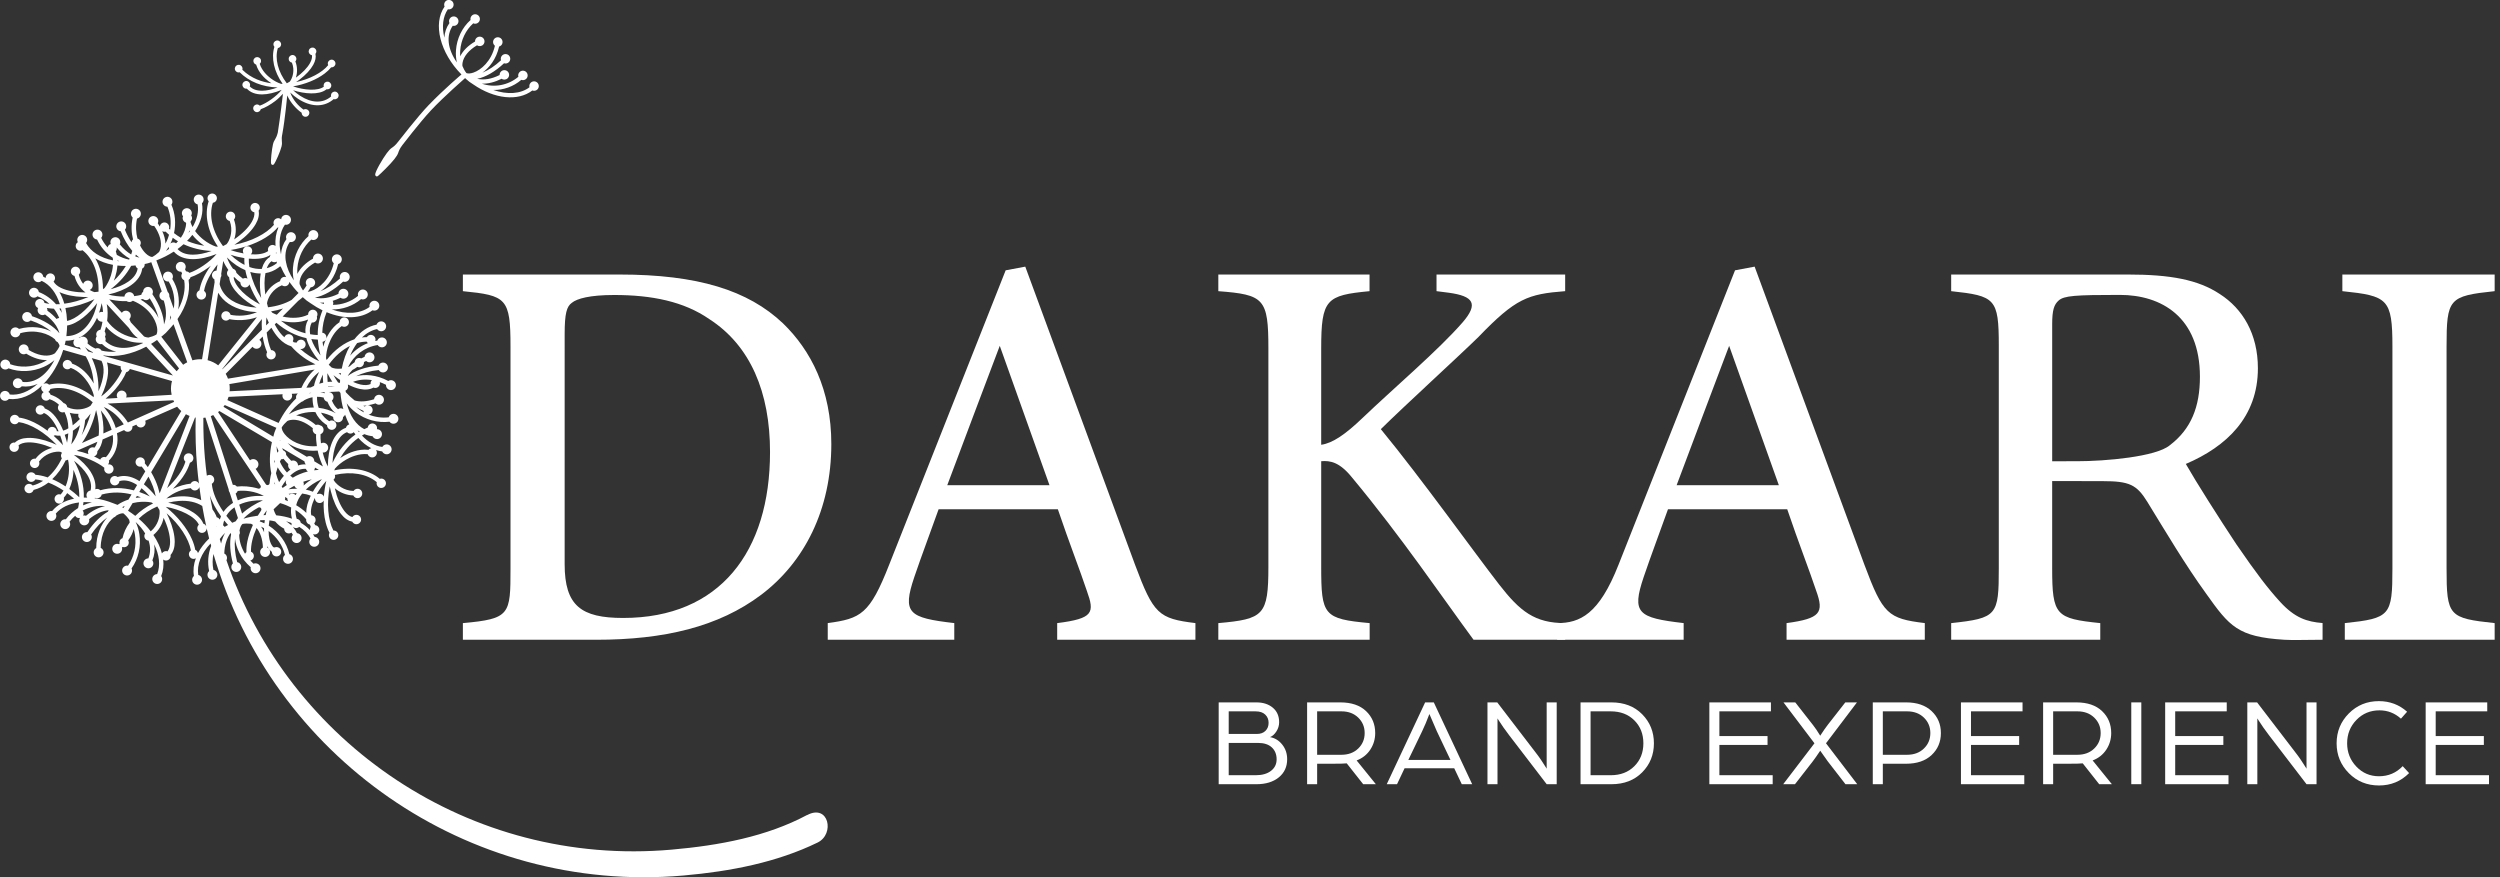 <svg fill="none" height="80" viewBox="0 0 228 80" width="228" xmlns="http://www.w3.org/2000/svg" xmlns:xlink="http://www.w3.org/1999/xlink"><rect x="0" y="0" width="228" height="80" fill="#333333" stroke="none"/><clipPath id="a"><path d="m0 0h227.513v80.004h-227.513z"/></clipPath><g clip-path="url(#a)" fill="#fff"><path d="m56.506 25.037c7.106 0 11.712 1.425 14.909 4.458 2.529 2.451 4.402 6.038 4.402 11.003 0 5.978-2.46 10.781-6.407 13.754-3.876 2.912-8.829 4.094-15.048 4.094h-12.147v-1.518c4.315-.392 4.343-.769 4.343-4.98v-20.271c0-4.388-.383-4.63-4.343-5.022v-1.518h14.291zm-5.01 26.411c0 3.806 1.511 4.91 5.337 4.91 8.809 0 13.394-6.036 13.394-15.133 0-5.456-1.795-9.71-5.539-12.123-2.32-1.606-5.237-2.198-8.67-2.198-2.232 0-3.398.326-3.873.718-.461.335-.648.954-.648 2.86z"/><path d="m96.415 58.346v-1.518c3.312-.419 3.425-.941 2.708-2.935-.639-1.916-1.626-4.431-2.647-7.448h-10.875c-.773 2.177-1.533 4.166-2.214 6.175-1.119 3.312-.531 3.722 3.643 4.207v1.518h-11.54v-1.518c3.006-.41 3.826-.788 5.61-5.344l10.617-26.83 1.788-.335c3.237 8.791 6.764 18.374 10.01 27.184 1.687 4.514 2.148 4.915 5.508 5.324v1.518h-12.608zm-5.237-26.806c-1.612 4.278-3.299 8.72-4.789 12.713h9.325l-4.535-12.713z"/><path d="m111.11 25.037h13.792v1.518c-3.942.377-4.409.717-4.409 5.232v8.777c1.034-.14 2.222-.96 3.745-2.422 2.981-2.845 6.938-6.201 9.148-8.736 1.483-1.715.986-2.399-1.245-2.707l-1.13-.145v-1.518h11.732v1.518c-3.406.265-4.505.645-7.902 4.172-1.621 1.597-6.834 6.359-8.909 8.414 3.774 4.593 8.46 11.17 10.788 14.165 1.908 2.456 3.248 3.523 6.024 3.523v1.518h-8.357c-2.812-3.815-6.572-9.374-11.051-14.759-1.16-1.453-2.022-1.593-2.842-1.523v9.617c0 4.44.22 4.762 4.419 5.148v1.518h-13.802v-1.518c4.138-.368 4.566-.708 4.566-5.148v-19.893c0-4.557-.386-4.915-4.566-5.232v-1.518z"/><path d="m162.934 58.346v-1.518c3.09-.419 3.426-.941 2.708-2.935-.638-1.916-1.626-4.431-2.647-7.448h-10.875c-.775 2.177-1.533 4.166-2.214 6.175-1.119 3.312-.532 3.722 3.643 4.207v1.518h-11.541v-1.518c2.076 0 3.826-.788 5.61-5.344l10.617-26.83 1.788-.335c3.238 8.791 6.764 18.374 10.011 27.184 1.687 4.514 2.147 4.915 5.508 5.324v1.518h-12.609zm-5.236-26.806c-1.613 4.278-3.299 8.72-4.791 12.713h9.325z"/><path d="m211.819 58.346c-1.227 0-2.83.052-3.487 0-4.24-.265-5.001-1.207-7.127-4.2-1.923-2.65-3.704-5.668-5.362-8.365-.979-1.594-1.654-1.901-4.092-1.901l-4.593-.009v7.944c0 4.319.332 4.594 4.386 5.013v1.518h-13.597v-1.518c4.189-.452 4.343-.694 4.343-5.013v-20.299c0-4.301-.331-4.529-4.343-4.962v-1.518h16.105c3.889 0 6.418.47 8.393 1.779 2.092 1.342 3.475 3.638 3.475 6.774 0 4.435-2.856 7.138-6.574 8.722.895 1.579 3.062 4.994 4.599 7.31 1.878 2.735 2.879 4.034 4.02 5.287 1.347 1.459 2.424 1.794 3.854 1.914v1.524zm-22.394-16.282c2.582 0 7.21-.401 8.463-1.459 1.944-1.477 2.745-3.508 2.745-6.247 0-5.474-3.546-7.463-7.298-7.463-4.084 0-5.09.069-5.589.513-.421.375-.587.88-.587 2.158v12.499z"/><path d="m213.846 58.346v-1.518c4.147-.443 4.343-.666 4.343-5.013v-20.197c0-4.388-.429-4.63-4.566-5.064v-1.518h13.89v1.518c-4.18.443-4.386.675-4.386 5.064v20.197c0 4.38.197 4.561 4.386 5.013v1.518z"/><path d="m111.144 71.518v-7.46h3.443c.61 0 1.108.161 1.493.484.385.322.578.763.578 1.324 0 .299-.084.58-.252.84-.168.262-.362.434-.583.518.442.077.814.303 1.115.68.301.376.451.821.451 1.336 0 .691-.255 1.243-.766 1.659-.511.414-1.19.621-2.036.621h-3.444zm.914-4.582h2.574c.328 0 .587-.094.778-.282.191-.187.286-.432.286-.731 0-.307-.102-.558-.309-.754-.206-.196-.496-.293-.869-.293h-2.46zm0 3.764h2.471c.579 0 1.041-.133 1.384-.397s.515-.615.515-1.053c0-.453-.147-.815-.44-1.088-.294-.272-.712-.408-1.253-.408h-2.677z"/><path d="m119.208 71.518v-7.46h3.031c1.006 0 1.788.265 2.345.794.557.53.835 1.198.835 2.003 0 .553-.149 1.056-.446 1.509-.298.453-.713.783-1.247.99l1.75 2.164h-1.155l-1.498-1.9c-.191.023-.641.035-1.35.035h-1.35v1.865zm.915-2.682h2.208c.632 0 1.145-.19 1.538-.57.393-.38.589-.85.589-1.411 0-.561-.197-1.03-.589-1.41-.393-.38-.901-.57-1.527-.57h-2.219z"/><path d="m126.472 71.518 3.5-7.46h.79l3.499 7.46h-.948l-.687-1.451h-4.53l-.687 1.451h-.938zm1.967-2.21h3.844l-1.247-2.625-.675-1.566c-.221.591-.442 1.117-.663 1.577z"/><path d="m135.657 71.518v-7.46h.892l3.546 4.629c.145.184.298.395.459.633.16.238.281.426.365.564l.137.218v-6.044h.915v7.46h-.915l-3.432-4.479c-.167-.215-.339-.449-.515-.702-.175-.253-.308-.453-.4-.599l-.137-.219v5.999z"/><path d="m144.145 71.518v-7.46h2.814c1.159 0 2.095.361 2.809 1.083.712.722 1.069 1.605 1.069 2.648 0 1.044-.357 1.927-1.069 2.648-.714.722-1.65 1.083-2.809 1.083zm.915-.818h1.842c.884 0 1.601-.274 2.15-.823.549-.549.824-1.245.824-2.089 0-.844-.275-1.541-.824-2.09s-1.266-.823-2.15-.823h-1.842z"/><path d="m155.893 71.518v-7.46h5.616v.818h-4.701v2.256h4.392v.806h-4.392v2.763h4.861v.818z"/><path d="m162.63 71.518 2.848-3.73-2.825-3.731h1.075l1.613 2.061c.091.115.192.254.303.414.111.161.196.296.258.403l.102.161c.267-.414.496-.744.687-.99l1.602-2.05h1.063l-2.825 3.731 2.848 3.73h-1.075l-1.613-2.084-.687-.967c-.274.414-.503.741-.686.979l-1.613 2.072z"/><path d="m170.798 71.518v-7.46h3.043c.984 0 1.758.265 2.322.794.564.53.846 1.198.846 2.003 0 .806-.282 1.474-.846 2.004-.564.53-1.342.794-2.334.794h-2.115v1.865zm.916-2.682h2.208c.632 0 1.145-.19 1.537-.57.393-.38.589-.85.589-1.411 0-.561-.196-1.03-.589-1.41-.392-.38-.902-.57-1.527-.57h-2.218z"/><path d="m178.839 71.518v-7.46h5.617v.818h-4.702v2.256h4.393v.806h-4.393v2.763h4.861v.818h-5.777z"/><path d="m186.332 71.518v-7.46h3.031c1.007 0 1.788.265 2.345.794.557.53.835 1.198.835 2.003 0 .553-.148 1.056-.446 1.509-.297.453-.713.783-1.247.99l1.751 2.164h-1.156l-1.498-1.9c-.191.023-.64.035-1.35.035h-1.35v1.865zm.915-2.682h2.208c.633 0 1.145-.19 1.538-.57.392-.38.589-.85.589-1.411 0-.561-.197-1.03-.589-1.41-.393-.38-.902-.57-1.527-.57h-2.219z"/><path d="m194.373 71.518v-7.46h.915v7.46z"/><path d="m197.463 71.518v-7.46h5.616v.818h-4.701v2.256h4.392v.806h-4.392v2.763h4.861v.818h-5.777z"/><path d="m204.955 71.518v-7.46h.892l3.546 4.629c.145.184.297.395.458.633.16.238.282.426.365.564l.138.218v-6.044h.914v7.46h-.914l-3.433-4.479c-.167-.215-.338-.449-.514-.702-.175-.253-.309-.453-.4-.599l-.138-.219v5.999h-.915z"/><path d="m214.214 70.511c-.743-.748-1.115-1.656-1.115-2.723 0-1.067.372-1.975 1.115-2.723.744-.749 1.657-1.122 2.74-1.122.991 0 1.849.322 2.574.967l-.561.633c-.564-.507-1.216-.76-1.957-.76-.838 0-1.54.292-2.104.875-.565.584-.847 1.293-.847 2.131 0 .829.281 1.537.841 2.124s1.249.881 2.064.881c.854 0 1.575-.307 2.162-.921l.584.633c-.748.753-1.662 1.129-2.746 1.129-1.09 0-2.007-.374-2.751-1.123z"/><path d="m221.221 71.518v-7.46h5.616v.818h-4.701v2.256h4.392v.806h-4.392v2.763h4.861v.818z"/><path d="m21.722 6.603c.043.006.088.002.135-.012.877.864 2.067 1.339 3.458 1.384-.513.193-.993.295-1.4.299-.497.006-.88-.127-1.138-.395.014-.03.023-.061.028-.094.026-.193-.109-.369-.3-.395-.192-.025-.368.11-.395.3-.026.193.109.369.3.395.033.004.065.004.099-.001.323.352.81.534 1.411.527.524-.006 1.132-.149 1.769-.416-.478.605-1.38 1.224-1.996 1.442-.054-.058-.125-.095-.205-.106-.191-.026-.368.109-.394.3-.025.191.109.369.3.395.093.013.185-.012.26-.07.065-.049.11-.118.128-.197.396-.136.875-.406 1.321-.746.263-.201.51-.451.701-.661 0 0-.245 2.147-.471 3.548-.082.314-.163.475-.245.61-.073.119-.143.232-.195.459-.103.444-.227 1.542-.167 1.753.004.014.009.026.014.037.026.055.066.072.094.077.032.009.086.009.145-.053.146-.166.596-1.189.699-1.631.052-.227.04-.359.026-.499-.015-.157-.021-.345.047-.655.241-1.302.446-3.491.446-3.491.308.698.876 1.277 1.313 1.578-.004.08.023.166.072.229.057.074.139.122.232.134.093.013.185-.011.26-.068.074-.057.122-.139.135-.232.013-.094-.012-.187-.07-.261-.057-.074-.139-.121-.232-.134-.078-.01-.155.005-.223.046-.445-.309-.962-.86-1.22-1.563.232.224.475.418.724.581 1.127.732 2.263.779 3.115.128.044-.033.086-.07.129-.107.016.006.034.011.053.014.093.013.185-.012.26-.068.074-.056.122-.139.135-.231.025-.191-.109-.368-.301-.395-.093-.013-.185.012-.26.069-.074.056-.122.139-.134.232-.006.045-.002.091.013.139-.748.644-1.775.623-2.827-.061-.218-.142-.432-.311-.638-.504 1.044.335 2.345.447 3.01-.061.015-.011.028-.023.041-.036.011.004.022.007.034.008.19.025.367-.109.392-.3.026-.193-.109-.369-.3-.395-.093-.012-.186.013-.26.07-.074.056-.122.139-.134.232-.008.05-.002.102.017.155-.548.419-1.79.321-2.807-.027 1.089-.184 2.151-.613 2.884-1.173.235-.179.434-.369.593-.565.19.022.362-.113.388-.301.026-.192-.108-.368-.3-.395-.192-.025-.369.11-.395.301-.008.068.004.137.034.199-.56.687-1.677 1.272-2.926 1.542.113-.077.222-.154.323-.232.563-.428.992-.892 1.241-1.342.2-.362.268-.699.2-1.002.045-.052.072-.112.08-.175.013-.092-.011-.184-.068-.258-.056-.074-.139-.123-.232-.136-.093-.013-.185.011-.26.068-.074.056-.122.139-.134.233-.026.189.107.366.297.393.029.208-.031.448-.178.715-.244.439-.698.908-1.291 1.333.157-.476.143-1.002-.044-1.482.048-.052.079-.117.088-.187.025-.191-.11-.368-.3-.394-.191-.025-.368.109-.395.3-.013.093.01.186.069.26.055.073.134.119.223.134.281.705.037 1.314-.047 1.486-.044.09-.095.174-.152.248-.088.052-.178.102-.268.15-.807-1.058-1.111-2.252-.815-3.214.152-.023.272-.14.293-.294.025-.191-.108-.368-.3-.395-.094-.013-.186.013-.261.07-.074.057-.122.14-.133.232-.014.099.017.196.086.273-.316 1.013-.034 2.264.748 3.374-.046.002-.092.003-.14.004-.302-.095-.643-.276-.938-.498-.296-.223-.813-.687-1.008-1.329.065-.056.107-.131.118-.214.012-.094-.013-.188-.069-.261-.057-.074-.139-.122-.232-.134-.092-.012-.185.011-.259.068s-.123.139-.135.232c-.023.174.086.335.249.382.217.743.802 1.272 1.134 1.522.084.064.172.124.262.181-.803-.106-1.821-.415-2.656-1.234.007-.017.011-.035.015-.055.025-.192-.109-.369-.301-.395-.094-.012-.186.012-.26.069-.074.057-.122.14-.134.232-.013.093.014.189.069.259.057.074.139.122.232.134z"/><path d="m34.31 16.081c.012.006.026.01.043.011.034.002.076-.008.125-.049.194-.161 1.139-1.068 1.501-1.546.174-.23.278-.382.334-.547.064-.188.129-.383.393-.731 0 0 1.589-2.074 2.599-3.155 1.126-1.205 3.114-2.945 3.114-2.945.007.008.015.017.023.025.014.016.028.032.044.046.197.188.422.357.664.501 1.937 1.345 4.098 1.567 5.398.561.161.064.35.025.471-.102.164-.172.158-.447-.014-.612-.174-.166-.447-.158-.612.014-.104.11-.143.265-.105.408-.804.608-2.01.693-3.298.246.928.015 1.837-.309 2.552-.922.161.059.341.02.461-.106.165-.172.158-.446-.014-.612-.172-.165-.446-.159-.611.014-.108.113-.146.274-.102.422-.931.786-2.216 1.017-3.333.628.567.019 1.173-.131 1.807-.447.17.121.41.102.56-.055.08-.083.123-.193.12-.309-.002-.116-.05-.223-.134-.303-.083-.079-.193-.122-.309-.119-.116.002-.223.05-.303.134-.08.084-.122.195-.118.311-.741.369-1.429.485-2.049.345.757-.144 1.646-.654 2.448-1.415.158.053.334.011.45-.11.165-.172.158-.446-.014-.612-.172-.163-.448-.157-.612.015-.112.116-.148.281-.098.432-.545.512-1.148.91-1.704 1.135.636-.447 1.269-1.233 1.532-2.387.074-.021.14-.061.194-.116.164-.173.157-.447-.014-.611-.083-.08-.193-.122-.309-.12-.115.003-.223.05-.302.134-.165.172-.159.446.014.612.011.01.023.02.035.029-.33 1.422-1.26 2.207-1.961 2.448-.253.088-.489.105-.638.047-.146-.185-.269-.403-.366-.648-.008-.1-.005-.193.01-.284.091-.578.572-1.162 1.324-1.607.174.122.414.1.56-.055.08-.083.123-.193.12-.309-.002-.116-.05-.223-.133-.303-.173-.162-.447-.158-.612.014-.08.083-.122.195-.118.311-.636.371-1.106.84-1.35 1.345-.014-.174-.015-.345-.003-.513.07-.966.502-1.871 1.188-2.49.166.075.361.038.489-.097.164-.172.157-.446-.014-.611-.085-.081-.193-.123-.308-.121-.116.002-.224.05-.303.134-.1.105-.14.251-.109.392-.77.689-1.254 1.694-1.33 2.764-.028.375.001.75.082 1.102-.849-1.222-.993-2.447-.378-3.339.146.032.302-.013.407-.123.164-.173.158-.447-.014-.611-.083-.08-.193-.122-.308-.12-.115.003-.223.05-.303.134-.122.128-.153.313-.082.473-.282.396-.437.842-.462 1.33-.245-1.003-.134-1.925.32-2.588.146.031.299-.014.404-.123.164-.173.158-.447-.013-.612-.174-.164-.448-.158-.612.013-.121.127-.152.317-.08.475-1.093 1.558-.405 4.232 1.54 6.192 0 0-1.526 1.279-2.991 2.793-.966.999-2.775 3.331-2.775 3.331-.263.347-.433.464-.597.576-.143.098-.269.243-.444.473-.363.479-1.089 1.717-1.06 1.966.011.095.057.13.097.143z"/><path d="m73.601 74.331c-3.685 1.966-7.982 2.774-12.373 3.159-18.364 1.607-34.877-9.702-40.577-26.399 0-.001.001-.001.002-.002.055-.108.065-.23.028-.345-.037-.116-.118-.209-.227-.263.026-.775.228-1.401.582-1.885.004.049.019.095.04.14-.152.733-.098 1.671.164 2.644-.127.119-.176.302-.123.469.076.237.332.368.57.292.236-.077.367-.333.291-.57-.052-.161-.185-.276-.348-.305-.199-.756-.266-1.51-.196-2.132.094.808.503 1.78 1.432 2.597-.017.079-.014.159.01.236.078.237.333.367.569.291.116-.037.209-.116.264-.224.055-.107.065-.23.028-.345-.076-.237-.332-.368-.569-.292-.015.005-.03.011-.045.018-.109-.097-.203-.197-.296-.297.046-.011.092-.026.134-.054.196-.132.25-.398.121-.595-.047-.07-.114-.123-.191-.155-.023-.635.163-1.392.504-2.162.344.406.554 1.033.582 1.786-.199.099-.297.331-.228.542.037.115.116.209.224.264.107.055.23.065.345.028.235-.079.368-.333.291-.57-.016-.05-.044-.094-.075-.134.078.099.161.19.259.261 0 .083.023.161.067.226.062.095.158.16.271.183.112.023.227.001.323-.062.095-.064.161-.16.184-.272.023-.112 0-.227-.064-.323-.11-.167-.32-.231-.503-.165-.064.023-.139 0-.183-.052-.145-.167-.252-.404-.319-.706-.047-.22-.07-.468-.073-.734.746.545 1.284 1.325 1.493 2.186-.152.116-.215.313-.155.498.076.237.332.366.569.291.116-.038.209-.116.264-.223.056-.107.065-.23.028-.345-.046-.145-.162-.254-.306-.295-.249-1.048-.931-1.992-1.876-2.596.013-.156.032-.317.058-.482.183.021.356.055.522.099.226.268.503.495.822.66-.002.086.022.171.07.242.131.196.398.25.593.12.002-.001.002-.003.004-.004.043.067.091.13.128.202-.103.119-.139.284-.089.435.077.237.333.368.569.291.115-.037.209-.116.264-.224.055-.107.065-.23.028-.345-.056-.176-.212-.296-.395-.311-.092-.189-.208-.357-.338-.514-.006-.022-.016-.043-.026-.065.022.021.041.045.067.061.166.097.366.066.503-.056.451.285.804.646 1.022 1.07-.101.118-.136.282-.087.432.077.237.332.368.569.292.238-.079.369-.334.293-.57-.057-.174-.216-.297-.397-.311-.044-.087-.095-.17-.147-.251.123.046.265.041.383-.037.097-.064.161-.161.184-.274.022-.112-.001-.226-.065-.321-.067-.102-.173-.167-.299-.182-.028-.062-.064-.121-.095-.181.025-.025.051-.046.07-.077.059-.099.076-.215.047-.326-.028-.111-.098-.203-.197-.262-.052-.033-.114-.051-.183-.055-.108-.425.033-.993.314-1.579.011.025.019.05.022.078.007.067.029.131.066.188.065.097.164.163.274.184.113.022.226 0 .321-.064.058-.039.1-.093.133-.153-.028.717.03 1.409.182 2.007.089.35.207.665.351.938-.115.203-.047.461.153.581.204.121.466.054.588-.148.12-.204.053-.467-.149-.588-.073-.043-.156-.062-.24-.057-.504-.96-.626-2.497-.332-4.031.032.164.067.323.106.475.212.838.528 1.543.915 2.04.311.399.658.636 1.031.706.037.075.091.135.158.174.097.059.212.075.323.048.111-.028.204-.098.264-.196.059-.098.076-.213.047-.325-.028-.111-.098-.205-.197-.263-.2-.12-.463-.054-.586.146-.247-.067-.489-.249-.719-.543-.377-.485-.686-1.221-.881-2.091.46.405 1.059.64 1.688.661.035.079.094.145.168.188.203.12.467.053.587-.149.12-.203.054-.467-.148-.588-.099-.059-.214-.077-.325-.047-.108.027-.199.093-.258.187-.928-.023-1.495-.589-1.649-.765-.071-.083-.131-.17-.183-.259.069-.062.122-.139.141-.231.014-.073.003-.143-.019-.212 1.507-.338 2.918-.101 3.821.662-.047.183.028.374.191.471.202.12.466.055.588-.148.059-.1.076-.215.047-.327-.029-.111-.099-.204-.197-.262-.105-.063-.229-.075-.348-.034-.988-.842-2.531-1.124-4.154-.776.02-.052.041-.106.064-.16.251-.294.619-.591 1.011-.816.393-.227 1.164-.585 1.978-.497.032.101.096.182.183.235.1.059.218.076.327.047.111-.029.203-.098.262-.196.058-.098.075-.213.047-.325-.013-.052-.037-.1-.067-.142.185.06.372.107.564.127.076.165.246.271.429.263.248-.011.441-.222.432-.473-.011-.248-.223-.442-.472-.431-.158.007-.299.097-.375.233-.666-.079-1.308-.446-1.857-1.038.072-.043.14-.089.216-.13.236.098.485.163.748.189.077.166.243.27.429.262.121-.005.232-.058.313-.146.082-.089.124-.205.118-.326-.01-.244-.216-.433-.459-.43.015-.066.02-.133.002-.2-.029-.111-.099-.203-.197-.262-.099-.059-.22-.075-.324-.047-.111.029-.204.098-.262.196-.028.046-.044.098-.052.158-.11.046-.216.1-.323.152-.749-.389-1.317-1.213-1.603-2.358.221.307.497.587.811.824.896.677 2.02.987 3.092.855.089.121.232.191.383.184.12-.005.233-.058.314-.147.081-.089.122-.203.117-.325-.011-.248-.223-.443-.471-.431-.195.008-.357.137-.413.319-.613.073-1.246-.018-1.835-.251.004 0 .007.001.011 0 .234-.039.391-.259.353-.492-.038-.223-.244-.374-.466-.353.242-.037.489-.09.744-.176.089.083.206.127.327.121.249-.01.441-.224.432-.471-.005-.121-.058-.232-.147-.313-.089-.082-.205-.124-.326-.118-.221.008-.405.181-.428.403-.664.218-1.281.256-1.767.115-.273-.211-.542-.461-.802-.744-.017-.05-.026-.1-.04-.149.085-.045.16-.111.203-.205.049-.11.049-.228.013-.333.008-.006.014-.013.022-.018.372.187.734.324 1.07.396.495.104.913.062 1.243-.125.076.034.157.044.233.031.112-.017.21-.079.278-.172.067-.093.094-.207.076-.32-.002-.014-.011-.026-.015-.041.189.068.38.148.574.251-.001.017-.002.032-.001.048.011.249.224.443.472.432.121-.005.232-.058.313-.146.082-.089.124-.204.118-.326-.011-.248-.222-.441-.471-.432-.081.004-.158.029-.225.073-1.09-.586-2.143-.63-2.934-.436.559-.283 1.288-.483 2.066-.561.084.143.239.228.407.22.249-.011.443-.224.432-.471-.011-.249-.224-.443-.472-.432-.175.008-.329.118-.396.278-1.152.107-2.165.457-2.799.954.11-.202.26-.385.428-.557.157-.08.308-.172.449-.283.078.037.165.05.249.035.226-.038.378-.248.352-.472.069-.032.13-.069.203-.099.089.083.205.127.326.121.121-.005.232-.057.314-.146.082-.089.124-.206.118-.325-.005-.121-.057-.233-.146-.314-.089-.082-.205-.124-.326-.118-.226.01-.406.186-.428.403-.109.045-.208.096-.31.145-.074-.034-.156-.054-.242-.04-.113.019-.214.079-.278.173-.044.061-.063.131-.071.204-.17.118-.321.248-.46.385-.049.023-.098.046-.146.065.499-1.052 1.509-1.826 2.7-2.008.086.137.239.218.403.211.25-.011.444-.223.432-.471-.012-.25-.223-.444-.472-.432-.181.008-.337.122-.401.29-.062.009-.122.023-.183.035.02-.063.032-.13.02-.199-.019-.115-.082-.213-.175-.28-.093-.066-.207-.092-.319-.073-.12.019-.223.09-.288.199-.151-.001-.303.011-.455.032.411-.396.88-.663 1.383-.767.086.128.236.205.394.199.249-.011.443-.221.432-.471-.011-.249-.223-.443-.472-.432-.183.008-.344.13-.404.3-.776.152-1.471.631-2.024 1.338-.919.306-1.81.96-2.528 1.888-.019-.053-.037-.107-.055-.163.002-.387.092-.851.246-1.276.154-.426.512-1.198 1.191-1.656.089.056.191.077.292.061.115-.02.215-.083.281-.175.067-.093.092-.206.073-.319-.019-.112-.08-.212-.173-.278-.093-.067-.207-.093-.32-.075-.212.036-.36.22-.357.429-.791.521-1.199 1.395-1.372 1.873-.044.121-.083.245-.117.371-.024-.143-.043-.294-.059-.449.096-.019.189-.068.253-.147.071-.089.104-.201.092-.315-.013-.114-.07-.216-.16-.288-.064-.05-.138-.073-.213-.082.02-.593.132-1.231.397-1.873 1.576.659 3.139.62 4.184-.173.168.068.365.029.494-.102.173-.179.169-.466-.009-.64-.181-.174-.466-.169-.64.01-.11.113-.152.276-.113.426-.847.629-2.108.706-3.451.226.971.025 1.924-.306 2.678-.94.168.064.357.024.483-.106.174-.178.17-.465-.009-.64-.178-.175-.465-.17-.639.009-.115.117-.155.285-.111.441-.656.543-1.475.819-2.294.822.028-.07.044-.144.031-.223-.009-.052-.029-.101-.055-.145.236-.073.476-.161.72-.28.177.128.428.11.585-.051.085-.086.13-.201.128-.322-.001-.121-.05-.234-.137-.319-.086-.083-.2-.13-.322-.128s-.234.05-.318.137c-.085.087-.13.203-.127.324-.778.379-1.498.493-2.146.341.793-.143 1.727-.668 2.573-1.456.165.056.349.015.471-.111.174-.178.17-.466-.008-.64-.178-.172-.466-.169-.64.01-.118.121-.157.293-.106.451-.575.53-1.209.942-1.793 1.171.67-.461 1.338-1.278 1.625-2.481.077-.022.148-.062.204-.119.173-.179.169-.466-.01-.639-.087-.085-.201-.13-.322-.128-.121.002-.234.05-.318.137-.174.178-.17.465.008.64.011.011.023.022.037.031-.359 1.484-1.338 2.297-2.074 2.542-.106.035-.207.056-.302.068.101-.132.191-.269.269-.413.127-.004.238-.059.314-.155.072-.089.104-.2.092-.314-.013-.114-.069-.216-.16-.289-.186-.147-.456-.115-.603.07-.118.149-.12.353-.012.508-.092.166-.206.32-.331.469-.12-.173-.227-.365-.311-.582-.008-.105-.004-.202.013-.297.1-.604.609-1.21 1.4-1.668.18.13.432.108.585-.052.085-.086.13-.2.128-.322-.001-.12-.05-.234-.136-.318-.179-.171-.467-.17-.64.01-.084.086-.13.202-.127.325-.669.382-1.165.869-1.425 1.393-.014-.182-.013-.361.002-.537.083-1.01.543-1.952 1.266-2.592.173.08.377.044.513-.097.173-.178.169-.465-.009-.639-.087-.085-.201-.13-.32-.129-.121.001-.234.05-.319.137-.105.109-.149.262-.117.408-.812.713-1.327 1.759-1.417 2.878-.032.392-.006.785.076 1.154-.389-.57-.623-1.137-.717-1.675-.001-.051-.008-.099-.026-.144-.079-.621.043-1.196.38-1.675.153.035.316-.011.427-.125.173-.179.169-.466-.009-.639-.086-.085-.2-.13-.322-.128-.121.002-.234.05-.318.137-.129.133-.163.326-.089.494-.299.412-.465.876-.496 1.386-.247-1.052-.122-2.014.36-2.703.152.034.313-.012.423-.125.174-.179.17-.466-.008-.64-.181-.173-.467-.17-.641.008-.072.074-.11.17-.12.268-.058-.048-.124-.087-.204-.1-.234-.034-.453.127-.489.359-.012.083.001.167.037.243-.7.828-2.078 1.519-3.611 1.822.14-.091.275-.184.4-.277.697-.511 1.232-1.069 1.546-1.614.253-.438.342-.849.267-1.221.056-.062.091-.135.102-.212.019-.112-.01-.224-.077-.317-.068-.092-.167-.153-.281-.171-.113-.017-.227.01-.319.078-.092.068-.152.168-.169.282-.037.23.124.449.356.488.031.254-.047.547-.233.871-.308.532-.873 1.095-1.607 1.601.202-.578.196-1.222-.022-1.813.06-.062.099-.141.111-.226.035-.233-.126-.453-.358-.488-.233-.035-.453.125-.489.358-.017.114.008.228.079.319.065.09.161.149.271.169.328.869.016 1.607-.089 1.816-.056.109-.12.211-.192.299-.109.061-.219.12-.33.177-.965-1.311-1.31-2.777-.927-3.947.187-.026.336-.166.365-.354.035-.233-.124-.453-.358-.489-.115-.017-.228.011-.32.079-.092.068-.152.168-.168.281-.019.121.016.24.1.336-.408 1.232-.091 2.768.842 4.142-.056.001-.113.002-.172.001-.367-.122-.78-.351-1.136-.63-.211-.164-.512-.435-.771-.79.535-.82.779-1.703.625-2.535.136-.119.19-.313.13-.487-.082-.234-.339-.359-.577-.279-.234.082-.36.34-.279.576.052.149.178.259.331.293.114.658-.053 1.375-.46 2.068-.071-.134-.133-.277-.181-.427 0-.031.003-.062.002-.094.064-.064.11-.141.124-.229.016-.11-.012-.219-.073-.307.06-.109.076-.238.032-.361-.04-.114-.121-.206-.23-.259-.109-.053-.232-.061-.345-.02-.235.081-.36.34-.28.575.019.053.049.098.084.14-.014.033-.031.065-.036.101-.031.212.097.411.296.473.005.018.013.034.018.052-.019.46-.187.909-.482 1.329-.212-.122-.42-.262-.623-.423.188-.876.11-1.789-.238-2.588.09-.12.117-.277.067-.42-.039-.115-.121-.206-.23-.259-.108-.052-.229-.059-.345-.019-.234.082-.361.339-.28.575.064.184.233.303.423.305.279.647.362 1.379.249 2.097-.037-.035-.075-.065-.111-.101.008-.02.015-.043.019-.067.035-.234-.126-.453-.359-.49-.114-.017-.228.011-.32.079-.092.068-.152.168-.169.281 0 .004.001.008 0 .011-.061-.102-.118-.205-.19-.306.054-.109.063-.234.023-.348-.081-.236-.34-.359-.575-.28-.114.04-.206.122-.259.23-.053.109-.06.232-.02.346.071.21.289.337.508.296.521.75.725 1.515.56 2.104-.026.093-.063.182-.115.275-.199.191-.411.345-.63.457-.166-.01-.383-.129-.585-.322-.188-.178-.37-.431-.522-.737.038-.062.066-.13.069-.205.005-.109-.036-.223-.115-.306-.052-.055-.118-.089-.188-.11-.14-.518-.184-1.131-.043-1.823.016-.004.032-.008.047-.013.236-.082.361-.341.28-.576-.039-.114-.121-.206-.23-.259-.109-.053-.232-.061-.346-.02-.234.081-.36.339-.28.575.027.076.073.143.134.195-.155.75-.115 1.427.035 2-.005.004-.011.005-.016.01-.073.068-.11.158-.124.249-.226-.343-.434-.728-.604-1.145.113-.121.15-.294.095-.454-.082-.235-.341-.361-.575-.28-.236.082-.362.341-.28.576.057.166.206.281.38.3.282.703.648 1.317 1.052 1.789-.029.111-.062.218-.098.325-.366-.212-.714-.519-1.041-.922.054-.108.063-.232.023-.347-.039-.114-.12-.206-.23-.259-.109-.053-.233-.06-.345-.02-.115.04-.206.121-.259.23-.053.108-.06.232-.02.346.002.007.008.011.01.018-.061.019-.119.048-.167.092-.064.06-.1.138-.118.222-.234-.259-.436-.549-.589-.873.106-.122.141-.291.087-.446-.082-.236-.339-.362-.575-.28-.236.083-.362.341-.28.576.059.172.213.288.392.301.317.683.815 1.254 1.428 1.66.012.082.021.162.026.242-1.143-.227-2.027-.785-2.458-1.584.098-.119.13-.284.078-.434-.082-.236-.338-.361-.575-.28-.235.083-.361.341-.28.576.008.023.022.042.033.062-.022.014-.047.023-.067.041-.172.163-.18.434-.019.606.13.139.332.171.501.086.977.749 1.519 2.155 1.464 3.781-.124.016-.248.029-.372.04-.109-.033-.22-.08-.327-.139-.026-.014-.06-.034-.1-.059.172-.075.287-.249.27-.446-.022-.247-.239-.43-.486-.408-.182.016-.327.139-.383.3-.165-.216-.315-.491-.399-.835.079-.078.124-.18.128-.291.007-.115-.037-.224-.115-.307-.161-.172-.433-.18-.606-.019-.172.16-.181.432-.02.605.058.064.135.106.22.124.154.611.513 1.146 1.006 1.508-.892-.004-1.676-.149-2.231-.414-.336-.162-.566-.36-.684-.587.17-.163.178-.434.018-.603-.079-.085-.185-.133-.299-.137-.115-.004-.224.037-.307.116-.083.079-.131.185-.135.299-.072-.04-.145-.08-.22-.115-.02-.181-.148-.335-.325-.385-.24-.067-.49.074-.558.314-.067.242.074.491.314.558.152.043.316.002.429-.104.765.355 1.342 1.116 1.656 2.125-.119.007-.234.008-.348.008-.42-.486-.953-.872-1.566-1.112-.024-.178-.149-.325-.324-.374-.239-.068-.489.073-.558.313-.068.24.072.49.313.558.157.045.325 0 .44-.113.41.164.775.404 1.09.693-.157-.021-.307-.049-.447-.088-.014-.083-.05-.16-.107-.222-.161-.172-.433-.181-.607-.02-.172.163-.181.432-.02.606.045.049.1.08.158.103-.011.024-.028.044-.036.071-.032.115-.019.238.041.344s.156.182.272.214c.117.033.24.017.345-.043.435.311.77.65 1.003 1.014.007.008.008.017.016.025 0 0 .001 0 .001.001.133.211.23.431.295.659-.004 0-.008.002-.012.002-.508-.62-1.404-1.181-2.488-1.544-.029-.172-.154-.314-.322-.361-.239-.068-.49.073-.558.313-.067.239.074.49.314.558.163.046.332-.002.447-.122.74.253 1.405.614 1.885 1.017-.725-.369-1.761-.566-2.956-.244-.056-.058-.125-.1-.202-.122-.24-.066-.49.074-.557.313-.033.117-.019.239.041.344.059.105.155.182.272.214.24.068.49-.073.558-.313.004-.016.008-.031.01-.047 1.427-.38 2.574.051 3.16.559.019.055.048.108.09.154.044.047.098.079.157.102.097.127.161.253.173.36-.1.226-.241.446-.419.656-.089.057-.176.1-.267.131-.578.2-1.354.042-2.134-.434.028-.221-.111-.431-.325-.489-.116-.033-.238-.019-.344.041-.106.059-.182.155-.215.272-.065.239.074.491.314.558.116.033.24.017.345-.044.654.405 1.319.609 1.904.587-.154.099-.311.183-.472.254-.927.409-1.975.454-2.882.125-.013-.19-.142-.352-.329-.405-.239-.067-.489.074-.557.313-.033.118-.019.239.04.343.059.105.156.182.272.215.146.041.301.006.415-.092 1.014.373 2.179.327 3.206-.128.36-.159.692-.369.978-.617-.711 1.384-1.773 2.117-2.898 1.986-.042-.151-.16-.272-.313-.316-.24-.067-.491.074-.557.313-.034.116-.019.238.041.344.059.105.156.182.272.214.178.05.364-.013.477-.157.504.066.992-.01 1.455-.226-.807.719-1.712 1.068-2.547.974-.043-.15-.16-.27-.312-.312-.24-.067-.491.073-.558.312-.066.242.074.491.313.559.177.049.367-.016.478-.158 1.033.128 2.108-.348 3.022-1.222-.053.08-.085.172-.077.27.012.147.101.263.22.331-.172.113-.248.33-.165.525.046.105.13.186.237.227.106.041.223.04.327-.007.051-.022.097-.055.137-.101.337.109.622.287.866.512-.066.082-.104.188-.096.302.019.234.226.411.461.393.047-.004.092-.016.134-.035.215.413.336.912.358 1.483-.055.031-.112.071-.166.097-.106.051-.208.088-.306.118-.377-.918-.933-1.73-1.616-1.997-.021-.008-.042-.014-.064-.02-.003-.014-.007-.027-.013-.041-.094-.215-.347-.314-.563-.22-.218.095-.316.348-.223.564.047.106.131.187.238.228.107.041.223.039.327-.008.057-.023.108-.063.151-.117.522.204.999.873 1.344 1.675-.055-.001-.11-.004-.162-.014-.021-.235-.228-.41-.46-.39-.115.008-.219.062-.293.149-.051.06-.076.133-.089.208-.539-.407-1.1-.734-1.642-.947-.337-.132-.661-.22-.967-.261-.098-.212-.348-.307-.561-.214-.217.095-.315.347-.222.564.096.216.349.316.565.222.077-.035.141-.091.186-.161 1.074.149 2.394.945 3.469 2.079-.152-.07-.302-.134-.448-.19-.804-.316-1.562-.47-2.191-.444-.506.021-.9.164-1.175.426-.082-.014-.163-.005-.234.027-.104.044-.185.128-.227.234-.042.107-.04.223.005.329.046.105.13.186.236.228.106.042.223.039.329-.007.214-.092.314-.344.222-.561.199-.162.488-.253.861-.268.614-.024 1.392.154 2.213.503-.597.138-1.138.488-1.521.987-.085-.017-.172-.008-.251.027-.216.095-.316.348-.221.564.095.216.348.316.564.223.106-.046.188-.129.227-.237.041-.103.04-.216-.002-.319.559-.741 1.35-.872 1.583-.895.122-.011.242-.011.356.002.055.029.109.061.163.092-.067.083-.106.189-.097.303.007.076.038.142.077.201-.338.713-.782 1.308-1.294 1.745-.037-.013-.074-.028-.11-.04-.351-.112-.688-.179-1.002-.201-.115-.209-.375-.289-.585-.18-.215.112-.298.374-.188.589.112.214.377.298.59.188.076-.04.137-.102.179-.177.223.016.459.065.701.131-.302.194-.619.342-.949.425-.121-.144-.32-.195-.494-.119-.215.094-.316.347-.223.564.047.106.131.186.238.229.107.041.223.038.328-.008.112-.049.194-.141.231-.263.476-.118.933-.348 1.353-.669.452.174.918.42 1.378.726-.076.124-.16.246-.26.358-.101-.032-.205-.028-.298.012-.106.047-.188.134-.229.238-.041.107-.039.223.007.327.046.104.13.186.236.227.107.042.223.04.329-.006.196-.087.296-.302.241-.503.121-.132.22-.274.31-.419.214.158.424.328.629.509-.827.167-1.525.546-2.002 1.125-.179-.028-.362.056-.456.213-.128.214-.057.492.157.621.217.128.492.057.62-.157.081-.136.084-.303.012-.441.479-.57 1.225-.915 2.119-1.017-.019.168-.047.338-.085.51-.428.265-.809.608-1.116 1.021-.178-.023-.353.059-.446.215-.128.213-.058.491.157.62.214.128.492.058.62-.157.085-.14.085-.313.006-.454.151-.201.326-.377.512-.539.049.079.116.145.203.179.077.03.16.029.239.012-.06.102-.078.222-.049.337.029.117.103.216.207.278.103.062.225.08.343.05.118-.029.216-.103.278-.207.062-.104.079-.227.048-.344.596-.488 1.196-.76 1.79-.816-.019.028-.041.053-.053.086-.005.014-.004.029-.008.043-.654.369-1.326 1.029-1.886 1.871-.174-.017-.343.066-.433.217-.128.213-.058.492.157.621.213.127.492.056.62-.157.086-.145.085-.322-.001-.463.437-.649.959-1.195 1.474-1.554-.545.604-1.006 1.552-1.007 2.789-.07.038-.129.094-.171.164-.127.215-.056.492.157.62.104.062.226.08.343.05.117-.029.216-.103.278-.206.128-.214.058-.492-.157-.621-.014-.008-.028-.016-.043-.022.005-1.36.612-2.312 1.211-2.793.012-.004.025-.003.037-.008.067-.029.119-.079.164-.137.006-.004.013-.01.019-.014.238-.148.474-.221.639-.197.192.155.368.348.524.576.028.089.042.173.05.259-.324.447-.551.929-.654 1.428-.12.041-.21.127-.254.241-.033.083-.031.172-.01.258-.018.017-.034.035-.052.053-.206-.085-.445-.005-.557.186-.062.104-.08.225-.05.343.029.117.102.216.206.278.214.125.493.057.62-.157.062-.103.079-.227.048-.345.02-.019.035-.038.054-.057.217.074.456-.034.539-.247.046-.119.031-.244-.026-.35.242-.339.417-.687.497-1.032.055.174.096.348.122.522.153 1.002-.077 2.024-.632 2.815-.187-.038-.377.045-.477.212-.128.213-.056.491.157.619.105.063.226.08.342.051.118-.029.216-.103.278-.207.078-.13.084-.289.02-.425.625-.881.884-2.018.713-3.128-.059-.386-.174-.758-.337-1.097.001-.001.002-.002.002-.003.365.334.648.684.864 1.041-.016.025-.037.047-.047.076-.085.22.025.468.245.555.037.014.075.016.113.02.185.553.187 1.106-.019 1.619-.157.001-.305.083-.387.22-.127.214-.057.492.157.62.103.063.225.08.343.05.117-.029.216-.103.278-.206.095-.159.083-.354-.027-.501.196-.47.249-.96.162-1.464.483.966.584 1.931.275 2.713-.155.002-.302.084-.383.22-.128.214-.058.492.156.621.216.127.494.057.621-.156.094-.158.081-.358-.028-.503.19-.465.246-.977.187-1.507.031.023.06.047.096.061.107.041.224.039.329-.008.104-.047.185-.13.226-.236.029-.073.035-.154.018-.235.251-.285.379-.685.38-1.191 0-.629-.184-1.38-.531-2.171-.062-.143-.132-.291-.208-.44 1.175 1.029 2.023 2.317 2.215 3.384-.069.048-.122.114-.154.193-.085.22.025.469.244.556.123.047.252.029.359-.029-.197.536-.263 1.083-.176 1.612-.139.117-.197.309-.141.484.077.237.332.368.57.291.239-.078.368-.333.291-.57-.049-.151-.173-.263-.324-.3-.143-.939.27-1.965 1.122-2.863.019.073.037.146.056.218-.281.723-.352 1.519-.185 2.294-.135.118-.188.304-.132.477.076.237.331.368.57.291.237-.076.368-.331.291-.569-.05-.156-.179-.271-.338-.304-.101-.488-.095-.983.002-1.455 5.335 18.389 23.07 31.057 42.868 29.325 4.323-.379 8.525-1.204 12.23-3.006 1.597-.777 1.014-3.555-.952-2.506zm-40.14-37.356c-.073.017-.14.051-.194.102-.046-.019-.092-.046-.137-.067.108-.005.22-.02.332-.035zm-.326.493c.01.053.031.102.059.146-.18-.097-.356-.204-.521-.329-.064-.048-.121-.108-.182-.161.217.138.432.259.644.344zm.785-2.803c-.089.094-.142.221-.12.359-.232.108-.534.125-.9.049-.221-.047-.461-.136-.707-.244.443-.182 1.047-.272 1.727-.164zm-12.743 13.013c-.191-.206-.369-.419-.536-.635.178-.303.43-.561.743-.774l.316.978c-.077.097-.146.195-.206.295-.107.041-.212.085-.317.136zm-.378.201c-.109.056-.217.113-.322.174-.005-.01-.006-.02-.012-.029-.031-.047-.071-.085-.124-.117.022-.154.058-.301.105-.441.113.14.23.278.353.414zm4.441-24.022c-.003.045-.004.089.01.137-.28.232-.591.38-.921.464.108-.287.251-.503.432-.633.142.111.332.117.479.032zm-.094-.78c.021-.019.04-.039.056-.061.006.034.013.067.02.101-.026-.013-.049-.031-.077-.04zm-.542.363c-.325.198-.564.542-.714 1.026-.006.019-.008.041-.014.06-.363.019-.743-.034-1.135-.176-.04-.267-.056-.522-.049-.763.777.071 1.51-.013 1.993-.355-.044.059-.073.129-.08.208zm4.87 11.456c-.12.027-.24.061-.36.1.085-.277.193-.557.329-.836-.003.24.01.488.031.736zm.125.871c.007.033.016.065.024.098-.14-.039-.281-.063-.422-.078zm-.818 3.823c.016.007.032.006.048.011-.017.319.008.693.069 1.088-1.435.105-2.476-.51-2.939-1.098-.174-.22-.273-.447-.267-.613.133-.208.305-.404.513-.585.096-.043.189-.071.284-.089.602-.11 1.345.164 2.044.752-.061.214.045.443.248.533zm-.119 2.478c.008-.179-.09-.355-.263-.434-.137-.062-.29-.048-.415.027l-1.113-.668c-.242-.193-.463-.392-.641-.597.635.455 1.58.794 2.743.698.02.097.039.194.064.291.1.393.269.84.414 1.155zm.423.79c-.148.002-.296.016-.442.034.055-.072.081-.157.083-.246zm-2.385.709c-.08-.059-.155-.122-.23-.187.021-.02.042-.044.064-.064.452-.407.912-.593 1.366-.555.011.038.028.075.05.109.035.053.08.094.13.125-.545.136-1.033.355-1.379.572zm.688 1c-.004.004-.007.008-.01.011-.015-.001-.029-.001-.044-.002.018-.003.037-.004.054-.009zm-1.611-.065c-.031-.041-.059-.085-.088-.128.138-.226.282-.428.429-.611-.051.095-.068.202-.041.307.016.061.045.114.083.161-.13.085-.257.175-.383.27zm.492 1.205c-.09-.037-.178-.076-.271-.109.007-.15.01-.209.013-.282.064.049.127.099.195.143-.004.089.02.174.064.248zm-2.447-18.527c-.479-.779-.821-1.608-.999-2.379.325.096.642.143.952.141-.088.512-.096 1.109-.022 1.756.017.155.04.317.068.482zm-2.903 7.849 7.775-1.326c-.554.48-.963 1.12-1.208 1.673l-6.545.306c.014-.156.017-.314.003-.475-.005-.061-.016-.12-.025-.179zm4.86.926c-.04.134-.025.282.068.402.152.196.434.232.63.079.163-.127.207-.34.133-.522l.556-.027c-.032.025-.064.052-.087.085-.067.093-.093.206-.074.319.002.013.01.024.014.036-.625.606-1.185 1.368-1.612 2.246l-4.667-2.082c.041-.096.074-.195.104-.296zm.254 5.269c-.052-.077-.128-.126-.209-.157-.035-.066-.068-.132-.098-.199l2.039 1.207c.007.105.051.202.121.277-.236-.013-.473.021-.708.101.001-.055-.007-.111-.027-.164-.043-.113-.127-.203-.236-.253-.111-.05-.235-.053-.348-.009-.181-.176-.336-.355-.471-.537.007-.092-.009-.185-.063-.268zm-.453-1.005-.051-.031c-.003-.022-.008-.043-.011-.064.018.032.041.063.062.095zm-.371-1.201c-.005.01-.011.021-.017.031-.011.019-.022.039-.031.059-.103.226-.179.469-.237.719l-4.545-2.728c.041-.052.081-.105.118-.16l4.711 2.08zm-4.94-5.363 3.615-4.56c-.019.275-.022.633 0 .971l-3.598 3.608c-.005-.007-.011-.013-.017-.019zm5.135 7.483c-.052.044-.09.099-.116.161-.035-.198-.06-.398-.06-.601.046.148.106.294.176.44zm-.383.793c.018.056.043.111.064.166-.017.041-.034.085-.05.127-.005-.098-.013-.193-.014-.294zm.303.687c.157.281.348.54.567.775-.151.174-.297.367-.437.578-.122-.249-.218-.522-.288-.817.047-.186.1-.366.158-.536zm.203-.514c.036-.077.073-.151.11-.218.076.008.15-.011.219-.043.13.164.272.327.435.485-.055.189.028.39.195.497-.077.058-.154.119-.23.187-.028.025-.056.055-.084.082-.269-.295-.488-.629-.646-.991zm1.318 2.199c.041.107.119.198.229.248.023.011.049.01.073.017-.173-.004-.328.002-.454.012-.128.009-.257.025-.386.045.164-.11.347-.218.539-.322zm.814-.366c.246-.089.507-.164.78-.22-.06.037-.124.07-.181.109-.212.143-.399.296-.574.455.04-.117.028-.239-.025-.344zm-1.31-6.156c.353-.486.743-.867 1.151-1.136.095-.017.177-.068.24-.139.25-.136.505-.228.762-.278-.002.332.034.647.115.938-.403-.005-.81.045-1.207.153-.38.103-.74.26-1.059.462zm1.834-1.904c.023-.016.047-.028.071-.043l.157-.008c-.076.016-.152.028-.228.05zm.152-.539-.392.019c.249-.503.633-1.034 1.162-1.436-.178.351-.319.705-.419 1.055-.02.072-.031.141-.048.212-.101.047-.203.095-.303.151zm.773-2.408c-.572-.223-1.214-.654-1.726-1.105.146.022.3-.026.4-.15.146-.184.116-.455-.069-.603-.185-.148-.455-.117-.603.07-.025.032-.044.067-.059.104-.089 0-.177-.016-.266-.034-.026-.032-.057-.067-.081-.098.048-.084.067-.181.051-.278-.038-.233-.26-.39-.492-.353-.156.026-.273.138-.326.277-.067-.059-.134-.114-.199-.184-.243-.259-.473-.596-.681-.99l.148-.149c.84.717 1.766 1.191 2.741 1.402.015.058.021.113.04.171.196.611.581 1.269 1.122 1.919zm-.717-2.009c.19.025.382.041.575.047.007.013.017.019.025.031.032.463.108.936.239 1.416-.399-.519-.685-1.029-.839-1.494zm-.528-.525c-.919-.234-1.674-.69-2.236-1.14.127.032.254.058.381.078.458.074 1.297.133 2.078-.188.004.009.004.019.009.028-.205.351-.278.768-.233 1.223zm-2.621-1.692c-.144-.054-.282-.114-.403-.18-.04-.043-.079-.085-.116-.127.382-.058.746-.149 1.089-.265zm-.403.404-.008.008c-.004-.01-.009-.019-.013-.028.007.007.014.013.022.02zm.599 1.749c.347.37.728.613 1.123.726.297.345.696.707 1.145 1.029.329.236.747.468 1.061.616l-7.976 1.306c-.056-.155-.125-.304-.208-.444l2.451-2.468c.002.004.003.008.005.011.152.196.434.232.63.079.196-.152.232-.434.079-.63-.027-.035-.062-.058-.097-.083l.305-.306c.089.543.23 1.049.406 1.428-.053.082-.077.18-.065.28.013.114.069.217.159.288.185.147.455.115.603-.069.146-.185.116-.455-.069-.602-.077-.061-.17-.092-.268-.091-.183-.406-.329-.996-.402-1.6l.432-.435c.209.373.437.702.684.965zm-1.167-1.18c-.006-.257.004-.507.035-.732.065.17.137.33.21.487l-.245.246zm-.562-1.917c-1.168-.603-2.306-1.616-2.401-2.454.021-.01.032-.027.05-.038.194.197.389.365.567.492-.007.098.024.203.083.281.068.092.167.152.28.169.113.017.227-.01.319-.078.067-.05.11-.119.14-.196.243.624.57 1.248.962 1.824zm-3.363 1.387c.089.071.2.103.314.091.098-.01.195-.058.263-.13.636.131 1.629.141 2.505-.177l-3.526 4.389c-.285-.219-.614-.381-.969-.472l.967-6.15c.439.78 1.27 1.353 2.416 1.621.354.083.732.132 1.125.147-.839.368-1.763.378-2.412.246-.022-.093-.073-.175-.148-.234-.089-.071-.2-.104-.314-.091-.113.011-.217.069-.289.159-.071.089-.102.201-.09.315.013.114.07.216.16.287zm-.897 8.705 4.305 6.415c.099.148-.04.343-.21.291-.7-.212-1.426-.246-1.937-.185-.062-.077-.154-.134-.251-.152-.041-.008-.082-.004-.122 0l-2.012-6.269c.077-.029.153-.062.227-.099zm3.477 7.426c-.46.067-.871.19-1.237.354l-.201-.626c.007-.004.016-.005.023-.01.08-.053.138-.13.167-.221.658-.075 1.578.014 2.382.452-.394-.018-.774-.001-1.134.051zm1.052.354c-.681.296-1.379.719-1.901 1.208l-.262-.815c.341-.159.729-.278 1.171-.343.315-.046.648-.063.992-.051zm-1.415 3.725c-.071.354-.101.689-.089.997-.056.04-.097.092-.127.148-.379-.608-.529-1.223-.53-1.724.025-.042.047-.087.056-.137.017-.083 0-.165-.031-.242 0-.002 0-.005.001-.007.046-.277.147-.503.274-.61.243-.042.504-.046.778-.014.065.029.118.065.173.101-.233.504-.407 1.009-.504 1.487zm-.338-2.057-.006-.018c.348-.362.82-.705 1.336-.989.179-.098.365.112.25.28-.103.15-.199.305-.293.459-.425.055-.857.14-1.288.267zm1.86 1.237c-.079-.185-.166-.36-.275-.51.095.041.181.095.269.144-.004.127.001.246.005.366zm.028-.81c-.141-.07-.284-.127-.429-.177.019-.035.038-.069.058-.104.14-.008.277-.013.41-.01-.014.098-.029.196-.039.291zm.262 2.211c-.001-.044-.009-.085-.011-.128.043.085.092.161.146.232-.038-.042-.083-.078-.134-.104zm-.145-2.967c-.069.002-.139.009-.209.013.098-.151.2-.3.309-.447-.039.148-.071.293-.1.434zm.358-2.905c-.017.181-.25.24-.351.089l-.927-1.4c.026-.013.054-.02.078-.039.206-.16.243-.457.083-.663-.16-.206-.457-.244-.663-.083-.004.003-.006.008-.01.011l-2.911-4.399c.041-.031.081-.063.12-.096l4.791 2.838c-.229 1.015-.239 1.987-.055 2.829-.021.088-.044.173-.062.262-.041.206-.072.432-.093.651zm.51.112c-.061-.035-.105-.101-.094-.188 0-.004.001-.007.002-.011.029.068.06.133.092.199zm1.368 3.644c-.116-.103-.239-.2-.377-.283.173.046.335.101.494.162-.004.048-.004.097.008.145.007.026.022.046.033.07-.046-.043-.098-.075-.158-.093zm.154-.551c.002.011.007.022.01.034-.441-.156-.926-.26-1.439-.308-.139-.233-.21-.438-.238-.539-.001-.002-.001-.005-.002-.008.261-.248.335-.319.596-.567.362.105.698.242 1.009.401-.038.324-.02.655.064.987zm-.218-2.167c-.028-.019-.053-.044-.08-.064.133-.023.268-.041.403-.051.095-.007.211-.011.337-.011-.039.056-.067.116-.101.173-.035-.033-.072-.064-.118-.085-.144-.065-.312-.049-.44.038zm1.906 3.023c-.035.067-.052.14-.049.214-.232-.259-.515-.481-.836-.669-.002-.013.001-.025-.002-.038-.028-.111-.098-.204-.196-.262-.047-.029-.101-.046-.162-.052-.086-.271-.119-.542-.109-.809.384.243.712.529.972.85-.025.167.049.34.203.431.036.022.076.03.115.04.025.045.055.089.077.135.025.052.014.11-.013.16zm-.369-1.351c-.268-.262-.579-.497-.927-.701.088-.372.276-.729.547-1.065.252.032.521.092.783.199-.265.54-.425 1.087-.404 1.569zm.597-1.928c-.215-.09-.432-.154-.645-.196.177-.169.371-.332.596-.484.264-.178.557-.337.872-.476-.302.349-.587.745-.824 1.155zm.998.447c-.011-.026-.016-.055-.033-.08-.119-.178-.349-.239-.537-.15-.019-.013-.04-.021-.059-.033.239-.412.535-.819.856-1.176-.114.474-.188.96-.226 1.439zm4.327-4.42c-.097.018-.187.069-.253.149-.94-.112-1.816.293-2.256.546-.112.064-.221.134-.329.208.361-.611.897-1.294 1.657-1.835.356.399.753.717 1.181.931zm-1.058-1.503c-.022.013-.043.026-.064.038-.044-.057-.089-.112-.132-.172.063.05.13.091.196.134zm-.54.043c.05.072.102.14.154.208-.869.622-1.581 1.498-2.091 2.598.03-.67.144-1.258.334-1.718.232-.562.565-.929.991-1.091.027.03.058.056.092.076.173.104.386.064.521-.073zm-.416-.705c-.102.029-.194.093-.252.191-.021.035-.036.071-.046.112-.551.196-.989.656-1.269 1.335-.245.593-.374 1.345-.381 2.19-.195-.358-.352-.807-.467-1.266.189.02.377-.076.459-.257.05-.11.055-.233.011-.347-.043-.113-.126-.203-.236-.253-.131-.06-.274-.045-.393.017-.038-.305-.055-.594-.04-.834.091-.033.167-.095.218-.179.12-.203.053-.466-.149-.588-.04-.023-.083-.034-.125-.044-.01-.005-.016-.014-.025-.019-.11-.05-.235-.053-.348-.009-.586-.5-1.212-.802-1.794-.869.167-.074.335-.134.506-.18.411-.111.833-.151 1.246-.131.194.431.494.798.894 1.085.054.04.112.076.172.112-.001.021-.001.044.003.067.018.113.08.212.173.279.093.067.206.093.319.074.232-.04.391-.26.353-.494-.019-.113-.08-.212-.174-.278-.093-.067-.206-.093-.319-.074-.055.008-.107.03-.157.065-.324-.204-.572-.47-.756-.779.392.071.77.199 1.115.387-.016.19.087.369.265.45.226.103.495.001.597-.225.031-.068.038-.14.035-.211.088-.049.152-.127.188-.219.109.312.236.609.378.889zm-1.46-2.664c-.043-.113-.127-.203-.236-.253-.043-.02-.088-.032-.134-.037 0-.002-.001-.004-.001-.006l.919-.045c.037.046.077.089.115.133.045.511.133 1.005.261 1.473-.091-.059-.197-.085-.305-.067-.061.008-.12.035-.176.076-.229-.163-.413-.443-.563-.783.044-.04.082-.089.107-.147.051-.11.055-.232.012-.346zm.629-1.395c-.007.085-.006.168-.007.252-.007.005-.015.008-.021.015-.05-.014-.103-.021-.154-.032-.147-.216-.291-.438-.422-.671.131.105.26.204.388.294.072.052.144.094.216.142zm-.139-.605c.074.002.148-.01.222-.015-.007.052-.016.103-.022.155-.067-.048-.133-.089-.2-.14zm-.357 1.191-.593.028c-.002-.011-.004-.023-.005-.035.203-.019.404-.017.597.007zm2.05-3.949c.291-.084.584-.131.875-.131.026.055.065.098.109.136-.628.24-1.188.632-1.624 1.147.176-.435.395-.818.641-1.152zm-.657.264c-.34.593-.596 1.292-.744 2.066-.262.028-.471.01-.572-.005-.121-.019-.237-.049-.344-.089-.092-.085-.183-.171-.272-.259.554-.774 1.225-1.357 1.932-1.713zm-2.057 2.477c.136.27.287.533.448.787-.14-.004-.281 0-.423.014-.022-.268-.032-.538-.024-.801zm.741 3.631c.006.004.012.007.018.011-.005.002-.01.004-.014.007-.471-.26-.995-.422-1.536-.484-.106-.305-.16-.641-.152-1.006.203-.002.405.014.605.069.018.156.117.293.262.359.026.011.052.011.079.018.181.437.424.801.739 1.026zm-1.047-10.063c-.005.04-.01.08-.004.121-.129-.03-.257-.064-.383-.109.127.005.256-.001.386-.012zm-1.935-.497c.01.011.019.022.03.032.204.199.437.378.69.53.354.251.716.463 1.08.641-.292.699-.44 1.453-.439 2.242-.002.004-.005.008-.007.011-.237-.007-.464-.036-.685-.073-.066-.408-.016-.767.151-1.069.04.005.08.005.12-.001.235-.038.393-.26.354-.493-.002-.013-.011-.023-.014-.037.044-.079.07-.165.059-.256-.013-.114-.07-.216-.159-.287-.089-.071-.2-.103-.314-.091-.112.013-.216.07-.289.16-.063.08-.094.179-.088.285-.731.371-1.578.308-2.026.235-.101-.016-.202-.038-.302-.061l1.425-1.434c.147-.106.286-.217.415-.336zm-1.31-1.159c.055-.07.077-.152.083-.234.248.35.525.691.839 1.013l-.63.632c-.606.345-1.341.579-2.153.671-.034-.121-.065-.242-.093-.363.017-.113.047-.229.089-.344.082-.22.412-.95 1.272-1.299.089.067.197.097.307.084.115-.011.216-.069.287-.159zm-.206-.672c-.164-.053-.351-.005-.465.138-.054.067-.085.149-.091.235-.581.242-1.059.675-1.345 1.216-.106-.736-.097-1.404.012-1.949.415-.068.809-.224 1.162-.484.055-.039.107-.083.16-.128.02.008.041.014.064.018h.007c.137.321.303.64.496.954zm-1.519-3.841c.291-.214.539-.442.737-.678.025.003.049-.004.073-.005-.218.503-.306 1.077-.265 1.689-.056-.044-.12-.08-.196-.092-.114-.017-.227.011-.32.08-.092.068-.152.167-.169.28-.011.061-.004.125.018.191-.354.26-.936.343-1.587.301.013-.013.028-.022.04-.036.146-.185.115-.455-.069-.603-.186-.146-.454-.116-.602.069-.115.145-.117.339-.026.489-.401-.071-.808-.175-1.188-.313 1.335-.202 2.643-.704 3.553-1.371zm-2.295 2.111c-.007.198-.004.404.018.62-.169-.086-.338-.183-.508-.298-.264-.177-.521-.389-.768-.63.4.136.83.241 1.258.308zm-.719.662c.269.181.537.32.805.436.049.254.117.515.2.777-.045-.026-.095-.044-.147-.053-.095-.014-.19.004-.273.051-.194-.14-.398-.319-.594-.53 0-.003.001-.005.001-.008-.013-.115-.069-.216-.159-.288-.046-.036-.097-.061-.149-.076-.224-.303-.423-.649-.556-1.034.279.278.572.522.873.726zm-1.447 1.128c.053-.083.082-.177.071-.276-.002-.02-.013-.038-.018-.058l.188-1.196c.125.296.288.574.469.828-.01.01-.023.016-.033.028-.147.184-.115.455.068.6.011.01.023.017.036.023 0 .022 0 .044.004.067.116 1.017 1.316 2.071 2.495 2.708-.344-.018-.674-.064-.984-.136-1.308-.306-2.152-1.026-2.385-2.009l.091-.579zm-2.849-4.309c.013.023.027.044.041.067-.037.051-.071.102-.11.152.029-.073.047-.146.07-.219zm.273.4c.267.34.558.6.768.764.101.08.207.155.316.227-.48-.072-1.021-.206-1.567-.442.175-.177.337-.36.482-.548zm-.804.853c.761.357 1.62.57 2.561.617-.632.224-1.221.34-1.718.336-.608-.003-1.074-.174-1.384-.508.002-.004.002-.008.004-.011.19-.139.368-.283.537-.433zm-1.046-.398c.023-.063.041-.128.061-.191.154.115.313.221.479.32-.057.063-.113.126-.176.187-.053-.038-.112-.068-.181-.078-.127-.019-.246.023-.338.1.054-.112.112-.221.155-.338zm-.757-.741c.053.008.107.004.166-.012.1.102.207.196.314.29-.03.107-.063.215-.102.32-.062.165-.137.328-.226.486-.008-.36-.112-.745-.287-1.134.043.023.087.041.136.049zm.485 1.564c-.094.064-.185.129-.287.19.093-.121.175-.254.253-.387-.006.071.008.136.034.198zm.407.263c.013-.001.025.002.037 0 .388.437.98.67 1.714.674.641.004 1.387-.158 2.172-.47-.597.729-1.714 1.466-2.472 1.72-.065-.072-.151-.119-.248-.134-.022-.003-.041.003-.062.003-.029-.065-.058-.13-.092-.193.092-.157.083-.357-.029-.503-.151-.198-.436-.236-.635-.085-.199.153-.236.436-.084.634.096.125.251.191.405.174.028.052.047.109.071.163-.031.049-.053.103-.062.163-.029.195.082.374.254.451.14.8-.046 1.735-.545 2.67.166-.956-.021-1.948-.537-2.786.087-.157.075-.35-.034-.494-.151-.198-.435-.236-.634-.085-.199.151-.236.435-.085.634.099.13.259.196.42.174.456.754.605 1.638.464 2.473l-.406-1.125c.014-.113-.01-.232-.085-.33-.014-.019-.035-.029-.051-.046l-1.046-2.893c.568-.214 1.093-.485 1.571-.792zm-7.528 20.114c-.339-.544-.875-1.088-1.558-1.585.936.116 2.156.666 2.775 1.171-.026.093-.02.191.019.282.095.216.348.315.564.221.215-.095.317-.348.222-.565-.046-.105-.13-.186-.237-.227-.073-.029-.149-.031-.223-.018.061-.083.094-.181.085-.284-.002-.023-.007-.045-.013-.065.049-.049.097-.099.139-.15.554-.65.75-1.466.597-2.349l.655-.288c.015.019.025.04.044.056.086.076.199.112.314.102.114-.01.217-.062.291-.149s.11-.198.101-.312c-.001-.008-.005-.016-.007-.024l.373-.164c.014.029.022.059.042.085.152.196.434.232.63.079.162-.125.207-.338.134-.519l2.909-1.279c.113.144.238.277.377.395l-3.05 5.113c-.092-.128-.185-.247-.278-.35.027-.095.02-.194-.02-.286-.045-.106-.13-.186-.237-.228-.22-.086-.469.025-.556.244-.085.22.024.469.243.555.092.035.19.037.282.008.11.124.222.278.333.446l-.534.894c-.055-.035-.11-.077-.166-.109-.638-.363-1.266-.458-1.821-.274-.032-.026-.067-.046-.105-.06-.22-.086-.468.023-.555.244-.085.22.023.469.243.555.22.086.469-.023.555-.245.014-.038.023-.077.026-.117.435-.134.924-.049 1.452.253.053.03.106.069.16.103l-.292.489c-1.04-.277-2.078-.288-3.067-.013-.043-.043-.088-.074-.137-.093-.103-.04-.214-.038-.317.004.065-.491-.069-1.018-.398-1.546zm-.038 1.659c-.04.004-.079.014-.116.03-.218.095-.317.348-.223.564.01.022.026.036.039.055-.107-.004-.212-.004-.316-.001.03-1.116-.272-2.258-.896-3.362.527.414.939.85 1.202 1.273.322.515.425 1.0.309 1.441zm.124 1.085c-.28.059-.549.151-.808.268.015-.098.027-.196.037-.295.25-.007.505-.002.771.028zm-1.214-7.761c.026.061.07.109.12.15-.22.225-.441.417-.661.581-.037-.419-.131-.799-.269-1.142.263.074.532.103.801.095-.037.104-.035.215.01.316zm1.595-.657c.215.765.311 1.621.233 2.322l-1.524.68c.576-.824 1.039-1.894 1.29-3.003zm-1.323 2.299c.193-.5.294-.998.322-1.391.066-.072.133-.139.199-.215.102-.119.204-.245.305-.379-.199.723-.485 1.402-.825 1.986zm2.128-8.992c.035-.06.059-.125.062-.196.004-.098-.029-.202-.091-.279.047-.13.091-.28.13-.44.585.672 1.391 1.162 2.292 1.37.345.08.695.107 1.037.094l.033.035c-1.368.637-2.623.577-3.428-.188.052-.13.036-.277-.035-.397zm.163-2.979 2.02 2.181c.237.395.516.719.832.938-.182-.013-.359-.04-.53-.08-.933-.217-1.753-.762-2.285-1.504.064-.481.07-1.018-.036-1.536zm4.586 2.117c.049.276.029.522-.055.666-.215.121-.46.212-.729.273-.105-.008-.2-.026-.292-.056-.035-.011-.07-.029-.105-.043l-1.209-1.288c-.046-.095-.09-.195-.131-.298.155-.16.17-.411.034-.587-.073-.096-.179-.158-.299-.174-.12-.016-.239.015-.335.088-.036.028-.061.064-.086.1l-1.147-1.222c.339.074.812.145 1.217.158.122.004.243.002.363 0 .157.107.368.113.527-.008.007-.006.014-.013.022-.019.012-.001.025-.001.037-.002 1.399.575 2.054 1.654 2.189 2.414zm-1.5-2.526c.07-.016.144-.03.207-.049.074.065.167.102.267.105.115.004.224-.037.308-.115.02-.019.03-.043.046-.064.395.608.681 1.243.813 1.813-.293-.599-.828-1.227-1.642-1.689zm3.51 6.278c-.077.082-.15.168-.217.259l-2.338-2.492c.185-.113.368-.231.548-.36zm-2.995-1.982 2.438 2.631-6.326-1.796c-.01-.014-.021-.028-.031-.041 1.171.193 2.583-.086 3.92-.793zm-5.263 9.8c-.356-.13-.764-.239-1.074-.299l1.886-.829c-.067.213-.154.401-.274.542-.064-.027-.127-.038-.188-.032-.114.008-.218.061-.292.147-.075.087-.111.199-.103.313.005.056.021.109.045.157zm.81-.223c0-.015-.003-.028-.007-.042.016-.015.032-.031.046-.048.223-.262.36-.62.438-1.023l.926-.407c.106.777-.104 1.479-.631 2.027-.058-.022-.113-.03-.169-.025-.114.009-.218.061-.292.148-.024.028-.037.061-.053.094-.176-.101-.365-.199-.564-.29.187-.058.32-.232.304-.434zm.316-3.762c.222.264.414.536.572.812.185.323.322.642.412.952l-.753.337c.039-.678-.056-1.428-.231-2.1zm.928.609c-.181-.316-.402-.625-.66-.924.837.36 1.472 1.024 1.82 1.586l-.729.326c-.1-.325-.241-.655-.432-.988zm5.527-2.034-4.151.245c.031-.068.05-.14.043-.219-.022-.247-.239-.43-.486-.408s-.43.239-.408.486c.006.07.031.131.064.187l-1.087.064c.269-.219.619-.545.882-.853.445-.522.807-1.089 1-1.563.097-.017.184-.067.248-.143.038-.044.066-.096.083-.151l3.844 1.101c-.079.293-.111.605-.083.925.01.112.029.221.052.329zm-5.839.801 5.997-.303c.022.05.045.099.069.147l-4.194 1.873c-.011-.001-.022-.006-.034-.007-.338-.555-1.007-1.287-1.838-1.71zm.038-2.784c.024-.355-.011-.68-.097-.968l1.267.363c-.012.045-.021.091-.017.14.008.098.049.187.116.257-.308.737-1.125 1.798-1.895 2.34.368-.761.584-1.493.627-2.133zm-.41-.028c-.032.497-.19 1.075-.46 1.689.026-1.116-.185-2.135-.611-3.026l.888.254c.147.294.212.653.182 1.082zm-.98-1.823-.431-.122c-.088-.136-.18-.269-.28-.398.212.19.453.345.717.468-.002.017-.006.034-.007.052zm-1.814 7.23c.001-.04-.003-.077-.003-.117.215-.14.431-.314.647-.508-.112.567-.358 1.209-.791 1.75.086-.385.136-.761.147-1.125zm5.839 5.826c.125.041.246.085.361.131-.131.007-.26.02-.387.038-.025.004-.056.009-.083.014zm.215-.359.206-.344c.255.21.511.461.762.755-.322-.165-.645-.298-.968-.411zm.419-.7.42-.701c.307.569.566 1.233.659 1.799-.346-.438-.711-.803-1.079-1.098zm.663-1.106 3.169-5.287c.107.061.22.113.336.159l-2.727 7.06c-.079-.338-.22-.795-.383-1.165-.119-.271-.254-.527-.394-.767zm2.532 2.624c.86-.06 1.582.106 2.128.458.108.618.228 1.231.363 1.838-.046-.092-.121-.17-.224-.21-.014-.006-.027-.01-.041-.012-.007-.021-.013-.042-.023-.062-.411-.938-1.869-1.589-3.183-1.851.334-.085.663-.139.98-.161zm-1.147-.218c.693-.599 1.573-.882 2.232-.948.048.083.121.146.211.18.106.042.222.04.327-.005.105-.044.187-.13.229-.237.007-.019.006-.039.01-.059.053.408.111.814.176 1.218-.572-.274-1.271-.395-2.066-.34-.363.025-.738.089-1.119.191zm2.814-2.831c.043.492.098.98.158 1.465-.048-.089-.122-.162-.217-.199-.106-.042-.222-.04-.328.006-.091.038-.169.113-.213.202-.449.043-1.044.196-1.614.472.464-.463.857-.957 1.141-1.449.184-.32.322-.633.411-.936.229-.067.363-.304.301-.533-.063-.234-.302-.371-.535-.31-.233.064-.372.304-.31.536.023.083.07.156.134.212-.232.782-.842 1.645-1.669 2.41l2.545-6.436c.019.004.039.004.058.007-.036 1.502.003 3.02.137 4.553zm-1.278-9.37-1.998-2.562c.01-.006.02-.013.029-.019.019-.011.037-.024.054-.038.227-.173.438-.377.626-.605.148-.154.283-.312.413-.471l1.246 3.469c-.131.065-.254.141-.371.226zm-1.219-4.051c.029-.148.046-.3.053-.457l.068.19c-.038.09-.074.18-.121.267zm-2.519-4.719c.037-.018.07-.041.1-.068.1-.093.138-.223.127-.35.174-.034.345-.076.508-.132.021-.007.041-.016.061-.025.011-.005.022-.01.032-.014l.962 2.678c-.013.008-.027.01-.039.019-.095.073-.158.179-.174.299-.016.12.016.239.089.334.074.097.182.158.302.173.261.826.268 1.555.023 2.173-.026-.806-.407-1.807-1.063-2.759.08-.155.066-.343-.04-.482-.15-.199-.435-.236-.635-.085-.114.088-.168.22-.169.355-.011.008-.024.011-.034.021-.071.068-.116.155-.129.251-.188.053-.41.094-.65.123-.013-.068-.038-.133-.081-.19-.152-.197-.437-.235-.633-.085-.097.073-.158.179-.174.3-.001.006.002.012.001.018-.518-.006-1.045-.065-1.474-.19.824-.186 1.531-.474 2.058-.839.603-.418.96-.945 1.033-1.524zm-.455-1.741s.003.005.004.008c-.002-.002-.003-.004-.005-.006 0-.001.001-.002.001-.002zm-.12.465c.109.101.218.196.33.275-.13-.028-.257-.068-.383-.117.018-.053.037-.105.053-.158zm-.031.985c.016.074.044.145.1.204.028.029.059.054.094.074-.068.451-.355.855-.855 1.201-.408.284-.959.521-1.607.693.811-.616 1.437-1.338 1.868-2.134.132-.008.266-.022.4-.038zm-1.72-1.638c.366.445.762.781 1.181 1.013-.014.033-.029.064-.044.097-.398-.079-.776-.227-1.124-.434-.023-.11-.053-.22-.09-.329.08-.1.101-.227.078-.347zm.236 1.257c-.055-.005-.106-.016-.16-.022-.001-.019-.002-.038-.003-.058.054.027.107.056.163.08zm-.367 1.411c.078-.245.169-.608.201-1.021.248.029.504.043.766.043-.329.545-.723.993-1.099 1.344.05-.121.094-.243.133-.366zm-1.822-1.674c.463.278 1.009.48 1.615.592-.026.386-.111.728-.184.957-.136.431-.348.853-.582 1.162-.048.034-.096.065-.143.096-.004-1.063-.257-2.037-.707-2.808zm.586 4.087c.073.269.11.54.122.805-.121-.028-.251-.009-.359.067.096-.277.179-.566.237-.873zm.049 1.69c.007.01.014.019.02.029-.043.258-.104.498-.179.704-.095.008-.184.046-.254.112-.083.077-.132.183-.136.297-.004.07.016.136.046.199-.042.059-.075.124-.085.199-.016.119.016.239.089.334.112.147.299.209.476.161.364.356.799.588 1.299.694-.482.04-.931.005-1.339-.092-.078-.145-.235-.238-.411-.224-.05.004-.097.02-.14.04-.275-.122-.523-.28-.731-.476.056-.145.034-.312-.062-.437-.152-.198-.436-.236-.634-.086-.014.011-.02.026-.032.038-.024-.007-.05-.006-.075-.009.698-.324 1.278-.956 1.681-1.847.013.068.037.133.08.19.092.121.237.185.387.176zm-2.167 2.327c.024-.002.047-.008.068-.014.062.071.115.145.173.218l-1.5-.426c.004-.011.008-.022.012-.033.008-.02.016-.042.021-.063.025-.089.041-.182.06-.274.278.005.545-.033.801-.107-.07.086-.106.193-.097.305.019.236.227.411.462.394zm1.705-4.03c-.068.338-.161.658-.278.954-.526 1.329-1.44 2.06-2.532 2.065.005-.056.014-.11.017-.166.032-.273.049-.54.053-.803.953-.147 2.015-1.081 2.741-2.05zm-.245-.356c-.686.954-1.691 1.831-2.501 1.987-.016-.41-.066-.804-.148-1.175.867-.119 1.793-.398 2.648-.811zm-1.041-.197c.157.006.319.007.486.003-.734.314-1.49.521-2.195.611-.113-.385-.263-.741-.446-1.059.564.263 1.306.417 2.155.445zm-2.014 1.051c.03.131.059.263.081.401-.069-.135-.148-.264-.232-.39.05-.002.101-.007.151-.011zm-.402.959c-.229-.268-.504-.521-.835-.757.011-.088-.01-.173-.047-.251.2.035.409.061.633.069h.004c.2.258.363.543.486.845-.089.007-.172.037-.241.094zm-1.016 5.867c-.069.005-.131.031-.189.066.776-.788 1.426-1.867 1.813-3.114l2.06.59c.482.85.669 1.739.725 2.475-.064-.115-.131-.225-.203-.332-.283-.423-.89-1.173-1.782-1.488-.047-.203-.236-.346-.45-.33-.115.009-.218.062-.293.149-.074.087-.11.199-.101.312.008.114.061.217.148.291.085.073.199.11.314.102.101-.008.195-.054.269-.13.77.281 1.302.943 1.555 1.321.252.375.45.804.546 1.179-.004.059-.008.116-.014.172-1.303-1.03-2.811-1.459-4.07-1.141-.089-.09-.206-.134-.328-.124zm1.837 1.889c-.05-.044-.109-.07-.172-.086-.275-.302-.608-.543-1.006-.699-.062-.025-.128-.047-.194-.067-.004-.021-.01-.043-.019-.064-.037-.085-.104-.148-.182-.193.091-.06.16-.152.184-.265 1.195-.297 2.632.155 3.869 1.212-.065.107-.132.212-.202.316-.094.065-.199.122-.312.17-.216.09-.975.347-1.817-.043-.011-.11-.064-.21-.149-.282zm.247 2.673c-.016.278-.05.563-.112.854-.058-.239-.129-.483-.212-.724.106-.034.214-.078.323-.13zm-1.325.23c.035-.014.069-.033.101-.058.155.043.321.051.493.037.103.287.189.584.253.876-.263-.304-.549-.59-.848-.855zm1.077 4.608c-.401-.265-.811-.488-1.215-.661.484-.455.902-1.041 1.229-1.72.008 0 .015.004.023.003.07-.005.131-.031.187-.065.089.372.115.834.07 1.275-.028.287-.103.728-.293 1.168zm1.251.991c-.29-.272-.594-.527-.91-.756.235-.515.327-1.032.359-1.363.013-.128.02-.258.023-.389.296.671.548 1.538.528 2.508zm.617 1.686c-.089-.037-.185-.038-.275-.016.009-.017.024-.031.031-.049.041-.107.039-.223-.007-.328-.013-.03-.038-.055-.061-.082.627-.331 1.342-.481 2.05-.403-.584.112-1.165.406-1.738.877zm2.871-.991c-.111-.047-.223-.092-.338-.13-.591-.238-1.18-.395-1.748-.475.014-.015.021-.034.032-.051.013.007.023.018.037.023.22.086.469-.024.556-.244.008-.023.013-.045.016-.067.994-.274 1.931-.206 2.724-.013l-.283.474c-.322.101-.671.255-.996.482zm.539.284c-.01-.007-.019-.014-.029-.02-.018-.013-.036-.026-.055-.037-.01-.006-.022-.011-.032-.017.077-.045.155-.086.233-.123zm.419.248.416-.694c.16-.039.305-.065.423-.082.448-.063.92-.054 1.299.023.051.029.101.058.148.087-.633.306-1.179.696-1.624 1.136-.211-.164-.43-.323-.662-.47zm2.072 1.88c-.311-.406-.678-.795-1.095-1.154.455-.44 1.024-.825 1.692-1.117.068.105.133.212.197.319.017.113.023.233.016.355-.013.231-.113 1.011-.81 1.597zm1.765.959c-.001.373-.08.666-.234.87-.196-.074-.408.01-.513.183-.143-.556-.404-1.12-.768-1.663-.001-.007 0-.015-.002-.022.484-.403.812-.957.926-1.559.382.806.59 1.577.59 2.191zm2.542 1.032c-.029-.132-.113-.25-.248-.306-.054-.303-.154-.624-.299-.956-.453-1.033-1.335-2.122-2.39-2.965 1.294.231 2.68.863 3.018 1.636-.052.046-.09.098-.111.156-.042.106-.04.223.005.327.046.106.13.186.237.229.22.085.469-.023.555-.245.019-.05.026-.101.026-.151.071.314.146.627.224.938-.428.417-.777.868-1.02 1.336zm-.508-17.589-1.359-3.761c.828-1.194 1.191-2.477 1.012-3.574.006-.004.013-.005.019-.008.081-.059.137-.142.161-.237.488-.158 1.078-.477 1.631-.884.072-.053.145-.111.218-.17-.305.423-.56.855-.742 1.278-.146.339-.245.667-.298.978-.22.093-.325.344-.236.565.09.225.343.333.568.245.224-.091.334-.345.245-.569-.033-.08-.088-.147-.158-.195.129-.749.579-1.606 1.231-2.413l-.092.563c-.121.004-.24.054-.322.155-.071.089-.103.201-.09.315.013.114.07.216.16.287.018.015.038.026.057.035.002.069.007.138.015.204.002.017.008.032.009.049l-1.15 7.044c-.127-.007-.256-.008-.387.003-.17.015-.334.047-.492.091zm1.142 8.937c-.108-1.239-.151-2.469-.144-3.688.064-.007.128-.016.191-.026l2.119 6.553c0 .084.015.167.063.238.005.008.015.013.021.021l.312.966c-.358.224-.65.501-.87.825-.605-.876-.996-1.79-1.063-2.565.074-.043.135-.104.175-.181.107-.215.019-.479-.197-.588-.144-.071-.305-.05-.431.032-.067-.527-.128-1.055-.174-1.589zm1.056 6.245c-.003-.011-.005-.022-.008-.033.01-.002.021-.001.031-.003-.008.011-.016.024-.023.036zm.024-.863c-.023-.065-.047-.13-.074-.191-.085-.194-.194-.366-.315-.529-.087-.417-.167-.837-.242-1.259.217.621.57 1.27 1.018 1.888-.043.096-.079.196-.112.297-.049-.085-.119-.154-.211-.19-.022-.009-.044-.014-.065-.017zm.276 1.98c.143-.203.303-.395.488-.564-.169.288-.289.617-.371.978-.041-.137-.077-.275-.117-.413z"/></g></svg>